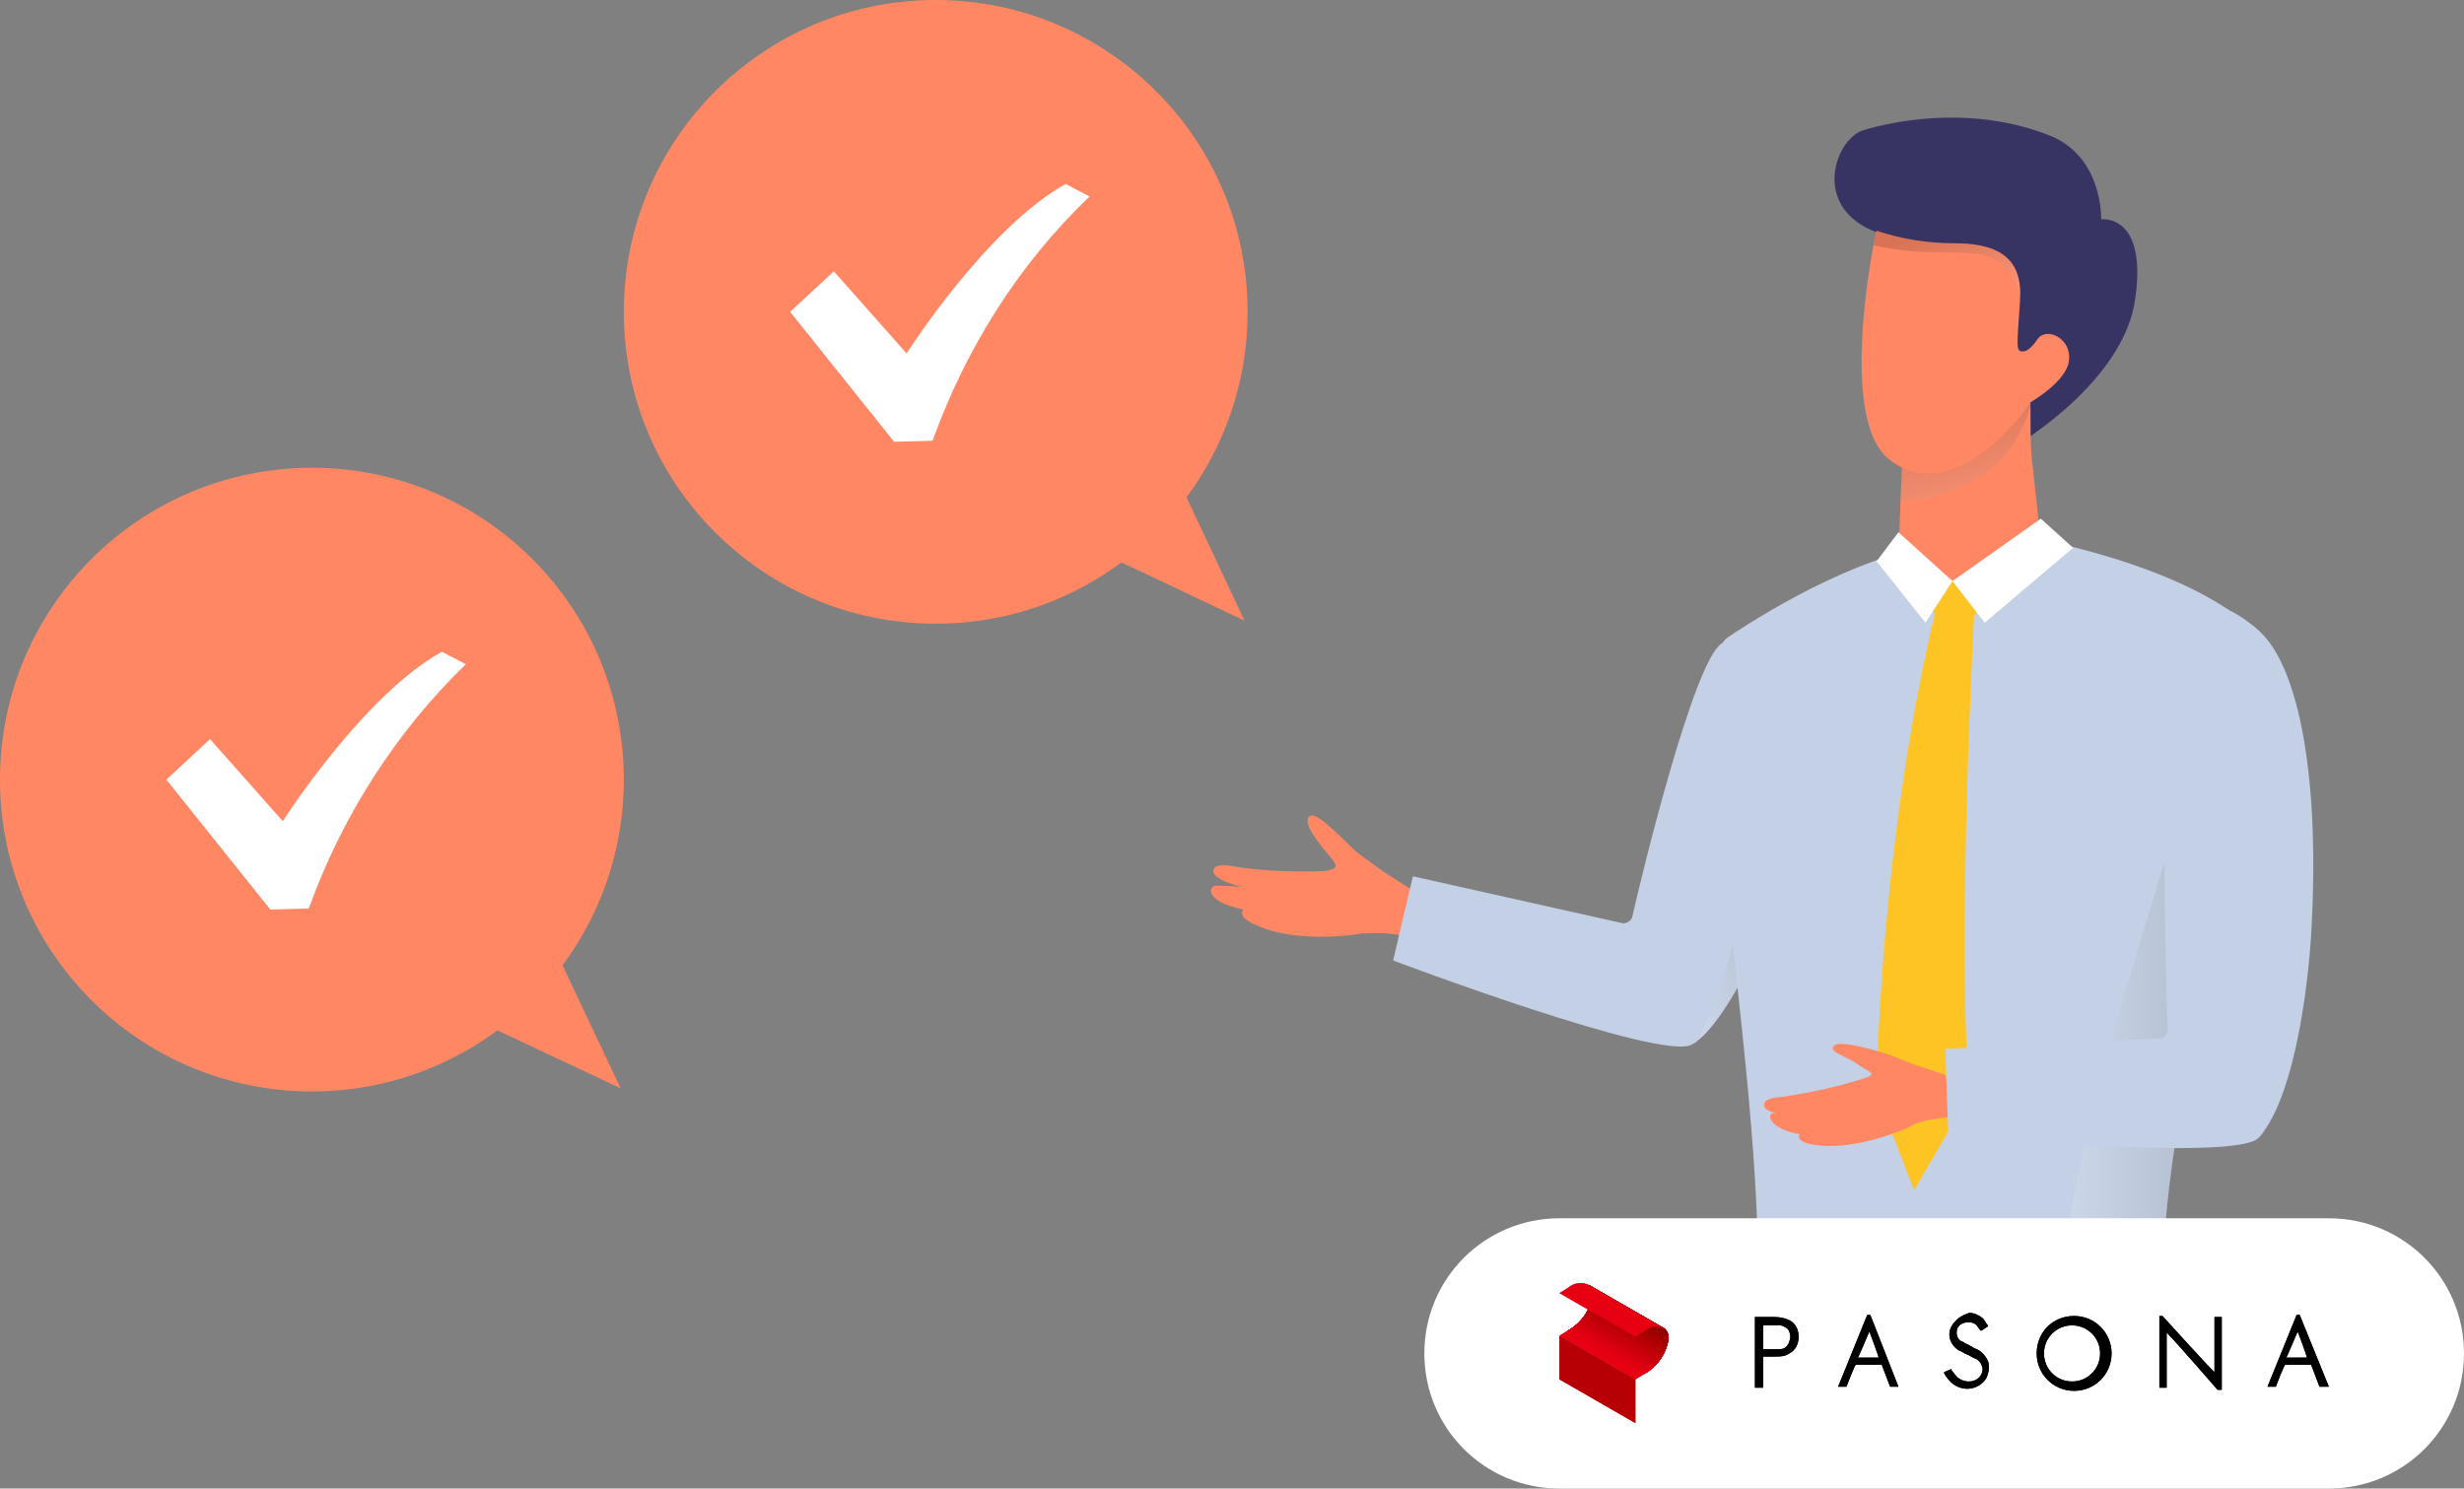 <svg version="1.1" id="レイヤー_1" xmlns="http://www.w3.org/2000/svg" xmlns:xlink="http://www.w3.org/1999/xlink" x="0" y="0" viewBox="0 0 237 143.2" xml:space="preserve"><rect x="0" y="0" width="237" height="143.2" fill="#808080" stroke="none"/><style>.st1{fill:#fdd1b1}.st2{fill:#202952}.st5{fill:#ff8764}.st6{fill:#c3d0e6}.st9{fill:#fec424}.st10{fill:#fff}.st14{fill:#b60005}.st15{fill:#e60012}.st17{fill:#e50012}.st18{fill:#e40011}.st19{fill:#e20011}.st20{fill:#e10011}.st21{fill:#df0011}.st22{fill:#de0010}.st23{fill:#dc0010}.st24{fill:#db0010}.st25{fill:#d9000f}.st26{fill:#d8000f}.st27{fill:#d6000f}.st28{fill:#d5000f}.st29{fill:#d3000e}.st30{fill:#d1000e}.st31{fill:#d0000e}.st32{fill:#ce000d}.st33{fill:#cd000d}.st34{fill:#cb000d}.st35{fill:#c9000c}.st36{fill:#c8000c}.st37{fill:#c6000b}.st38{fill:#c5000a}.st39{fill:#c3000a}.st40{fill:#c10009}.st41{fill:#c00008}.st42{fill:#be0008}.st43{fill:#bc0007}.st44{fill:#ba0007}.st45{fill:#b90006}.st46{fill:#b70006}.st47{fill:#b50005}.st48{fill:#b40005}.st49{fill:#b20004}.st50{fill:#b00004}.st51{fill:#ae0003}.st52{fill:#ad0002}.st53{fill:#ab0002}.st54{fill:#a90001}.st55{fill:#a70001}.st56{fill:#a60000}.st57{fill:#a40000}.st58{fill:#a20000}.st59{fill:#a00000}.st60{fill:#9e0000}.st61{fill:#9c0000}.st62{fill:#9b0000}.st63{fill:#900}.st64{fill:#970000}.st65{fill:#950000}.st66{fill:#930000}.st67{fill:#910000}</style><g id="レイヤー_2_00000065779379899616196550000003180657818630086847_"><g id="img"><defs><path id="SVGID_1_" d="M90.9-13.8h180v133.9h-180z"/></defs><clipPath id="SVGID_00000036939632436258327020000008918857190673992890_"><use xlink:href="#SVGID_1_" overflow="visible"/></clipPath><g clip-path="url(#SVGID_00000036939632436258327020000008918857190673992890_)"><path class="st1" d="M155.8 252.9c-1.1.4-14.5.2-20.1 0-.7 0-1.3-.6-1.3-1.3 0-.3.2-.7.4-.9 1.4-1.3 3.9-2.9 8.1-3.3 1.4 0 2.7-.6 3.6-1.8.9-1.4 3-6.7 2.8-9.5 0-.6 1.2-1.4 1.2-2.1-.5-5.7 8.1.9 8.1.9-.4.8-.6 1.7-.6 2.6.1 1.7-2.4 6-1.9 7.9.1.3.1.6.2.8 1 3.5.8 6.2-.5 6.7z"/><path class="st2" d="M155.8 252.9c-1.1.4-16.8.1-21.3 0-.4 0-.7-.4-.7-.8 0-.1.1-.3.1-.4.9-1.8 3.4-4.7 8.9-5.2 1.8-.2 3.6-.9 4.2-1.9 1.9.1 3.4 1 3.4 2.7 0 1 3.2 1.3 5.7-1.8.1.3.1.6.2.8 1 3.4.8 6.1-.5 6.6z"/><path class="st1" d="M208.2 248.7c1.1.9 1.2 2.5.3 3.6-.5.6-1.2.9-2 .9h-9.9c-1.8 0-4.2-1.4-3.7-5.9 0-.3.1-.6.1-.9.2-2.2.2-4.8.1-6.9-.1-2.5-.2-4.4-.2-4.4l7.5-4.5 1.5-.9s0 .3-.1.9c-.4 3-.5 6-.5 9 .1 2.4.5 4.5 1.3 5.7.2.4.6.7 1 .9 1.7.5 3.2 1.4 4.6 2.5z"/><path class="st2" d="M210.7 251.8c.2.5 0 1.1-.6 1.3-.1 0-.2.1-.3.1h-13.1c-1.8 0-4.2-1.4-3.7-5.9 0-.3.1-.6.1-.9 1.3.9 2.1 1.4 3.2.3.9-.8 2.8-2.6 5.6-2.2.8.1 1 1 1.3 1.3.2.2.4.3.6.4 4.6 1.8 6.3 4.1 6.9 5.6z"/><path d="M205.7 207.2c-.7 10.5-1.7 21.9-2.8 34.2h-10.3l-7.3-93.2-26.6 93.2h-12.2s14.5-91 22.8-119.2 38.8-1.8 38.8-1.8 0 .8.1 2.5c.2 8.2.8 36.6-2.5 84.3z" fill="#091d7b"/><linearGradient id="SVGID_00000123421225767087927750000011320025455262308272_" gradientUnits="userSpaceOnUse" x1="-3386.234" y1="37.342" x2="-3408.894" y2="101.832" gradientTransform="matrix(1 0 0 -1 3607.09 242.17)"><stop offset="0" stop-color="#fff"/><stop offset="1"/></linearGradient><path d="M205.7 207.2c2.2-56.2-7-81.2-7-81.2l9.4-3.1c.3 8.2.9 36.6-2.4 84.3z" opacity=".15" fill="url(#SVGID_00000123421225767087927750000011320025455262308272_)"/><path class="st5" d="M136.1 85.8l.1.8.4 3.8s-.7-.2-1.6-.4c-1.2-.2-2.4-.3-3.6-.2h-.4c-2.4.4-7.1.7-10.4-.9-1.7-.8-1-1.4-1-1.4-3.8-.8-3.4-2.3-2.6-2.3s2.6.1 2.8.2c-1.6-.3-3.1-1-3.1-1.6s.8-.7 2.3-.4c2.8.4 5.6.5 8.3.4 1.9-.2 1.1-.8.2-1.9s-2.3-2.9-1.5-3.4 3.7 2.9 4.8 3.7l2.2 1.6 3.1 2z"/><path class="st6" d="M169.7 73.6c1.7 4.7 3 9.4 3 9.4s-5.3 13.9-9.4 17.1c-.2.2-.4.3-.6.4-3 1.6-28.7-8.1-28.7-8.1l1.9-8.1 20.1 4.5c.4.1.9-.2 1-.6.9-4 5.9-24.6 8.6-26.3 1.8-1.1 2.3 6.5 4.1 11.7z"/><linearGradient id="SVGID_00000087410096000554730030000006688049651200895644_" gradientUnits="userSpaceOnUse" x1="-398.684" y1="-1000.854" x2="-380.524" y2="-1000.854" gradientTransform="scale(1 -1) rotate(28.269 -1926.658 560.189)"><stop offset="0" stop-color="#fff"/><stop offset="1"/></linearGradient><path d="M169.7 73.6c1.7 4.7 3 9.4 3 9.4s-5.3 13.9-9.4 17.1c5.1-9.5 5.8-26.7 5.8-26.7l.6.2z" opacity=".15" fill="url(#SVGID_00000087410096000554730030000006688049651200895644_)"/><path class="st6" d="M217.4 80.1c-.7 2.8-1.6 5.6-2.6 8.3-6.4 16.4-6.8 33.8-6.8 33.8-2.9.8-5.8 1.4-8.8 1.8-15.4 1.9-30.1-1.8-30.1-1.8 0-22.5-7.4-57.9-2.9-60.9s13.6-8.4 21.6-9.1l8.5-.3c18.1 3.9 21.6 10 21.6 10s2.2 6.8-.5 18.2z"/><path d="M205.4 28.6c-1 8.1-11.4 14.2-11.4 14.2-.9-3.9-2.1-7.6-3.8-11.2-1.9-4.2-4.6-8.1-8.1-8.8-8-1.7-6-8.9-3.1-10.2 0 0 9.2-3.2 18.3.5 5 2.1 4.8 8 4.8 8s4.4-.6 3.3 7.5z" fill="#373463"/><path class="st5" d="M196.3 52s-4.6 4-8.5 3.9-5.2-2.4-5.2-2.4l.2-5.2.2-4.8 12.3-7.2V39.1c0 1.7 0 3.7.1 4.7.2 2 .9 8.2.9 8.2z"/><path class="st9" d="M185.3 58s1.5 2.2 2.5 2.4S191 58 191 58l-3.2-2.2-2.5 2.2z"/><path class="st9" d="M189.4 105.4l-5.3 9.1-3.6-9.4s.2-23.8 5.8-46.9l1.3.2 2.3.3s-1.7 30.8-.5 46.7z"/><path class="st10" d="M187.8 55.9l3.1 4 8.5-7.2-3.1-2.8zM182.6 51.2l5.2 4.7-2.6 4-4.7-5.9z"/><linearGradient id="SVGID_00000021820846142272358910000016128761906492441275_" gradientUnits="userSpaceOnUse" x1="-3408.402" y1="141.95" x2="-3389.68" y2="141.95" gradientTransform="matrix(1 0 0 -1 3607.09 242.17)"><stop offset="0" stop-color="#fff"/><stop offset="1"/></linearGradient><path d="M217.4 80.1c-.7 2.8-1.6 5.6-2.6 8.3-6.4 16.4-6.8 33.8-6.8 33.8-2.9.8-5.8 1.4-8.8 1.8-.2-.4-.4-.9-.4-1.3-1.3-7.6 11.5-46.3 11.5-46.3s4 2 7.1 3.7z" opacity=".15" fill="url(#SVGID_00000021820846142272358910000016128761906492441275_)"/><linearGradient id="SVGID_00000009556013972702931540000003211523065299208582_" gradientUnits="userSpaceOnUse" x1="-3415.679" y1="190.335" x2="-3419.219" y2="204.655" gradientTransform="matrix(1 0 0 -1 3607.09 242.17)"><stop offset="0" stop-color="#fff"/><stop offset="1"/></linearGradient><path d="M195.4 38.5c0 .2-.1.3-.1.5-1.8 7-8.4 9-12.5 9.2l.2-4.8 12.3-7.2v.1c.3.7.3 1.5.1 2.2z" opacity=".15" fill="url(#SVGID_00000009556013972702931540000003211523065299208582_)"/><path class="st5" d="M199 34.7c-.2 2-3.7 4-3.7 4-2.7 4-8.8 9.5-13.7 5.4-4.1-3.4-2.2-16.3-1.4-20.5.1-.9.3-1.4.3-1.4 2.4.8 4.9 1.2 7.4 1.2 3.7 0 6.6 1 6.4 5.2v.3c-.3 4.4-.4 4.9.2 4.9.6.1 1.3-.9 1.5-1.2.9-1.2 3.3 0 3 2.1z"/><linearGradient id="SVGID_00000022542116397604080910000014191973914083896997_" gradientUnits="userSpaceOnUse" x1="-3417.916" y1="211.328" x2="-3420.966" y2="220.008" gradientTransform="matrix(1 0 0 -1 3607.09 242.17)"><stop offset="0" stop-color="#fff"/><stop offset="1"/></linearGradient><path d="M194.3 28.6c-.3-2.2-2.1-4-4.4-4.2-2.9-.3-5.2.2-9.7-.8.1-.9.3-1.4.3-1.4 2.4.8 4.9 1.2 7.4 1.2 3.7 0 6.6 1.1 6.4 5.2z" opacity=".15" fill="url(#SVGID_00000022542116397604080910000014191973914083896997_)"/><path class="st5" d="M187.1 103.4l.3.7 1.3 3.3s-.6 0-1.5.1c-1.1.1-2.2.3-3.2.7l-.3.2c-2 .9-6.1 2.3-9.4 1.7-1.7-.3-1.2-1-1.2-1-2.6-.4-3.3-1.8-2.6-2 .8-.1 1.5-.1 2.3 0-1.5.2-3-.1-3.1-.7s.5-.8 1.9-.9c2.5-.4 5-.9 7.5-1.7 1.7-.5.7-.6-.4-1.4s-2.9-1.2-2.3-1.8 4.2.5 5.4.9l2.3.9 3 1z"/><path class="st6" d="M217.7 61.1c3.3 3.5 5.5 13.3 4.6 28.8-.3 4.9-1.5 14.8-4.6 19-.1.2-.3.4-.5.6-2.5 2.3-29.8-.3-29.8-.3l-.3-8.3 20.6-1c.5 0 .8-.4.8-.9-.2-4.1-.5-21.5-.2-24.6.6-7.4.7-15.7 4.4-16.1 1-.3 3.7 1.4 5 2.8z"/></g><path class="st10" d="M150 117.2h74c7.2 0 13 5.8 13 13s-5.8 13-13 13h-74c-7.2 0-13-5.8-13-13s5.8-13 13-13z"/><g id="グループ_2534"><path id="パス_1865" d="M168.8 126.7v6.8h.8v-3h1.1c.5 0 1 0 1.4-.3.6-.3.9-.9.9-1.6 0-.7-.3-1.3-.9-1.6-.4-.2-.9-.3-1.4-.3h-1.9zm2 .8c.4-.1.9.1 1.2.4.1.2.2.4.2.7 0 .2-.1.5-.2.7-.3.5-.6.5-1.2.5h-1.2v-2.3h1.2z"/><path id="パス_1866" d="M179.9 126.5h-.3l-2.8 6.9h.8s.8-2.1.9-2.1h2.5l.8 2.1h.8l-2.7-6.9zm-.1 1.6c.1.2.9 2.4.9 2.5h-2c.1-.1 1-2.3 1.1-2.5z"/><path id="パス_1867" d="M221.2 126.5h-.3l-2.8 6.9h.8s.8-2.1.9-2.1h2.5l.8 2.1h.9l-2.8-6.9zm-.2 1.6c.1.2.9 2.4.9 2.5h-2c.1-.1 1-2.3 1.1-2.5z"/><path id="パス_1868" d="M188 127.2c-.3.3-.5.7-.5 1.2 0 .6.4 1.2.9 1.5.3.1.5.3.8.4.3.1.5.3.8.4.3.1.5.4.6.6 0 .1.1.2.1.4 0 .7-.6 1.2-1.3 1.2-.5 0-1-.2-1.3-.6l-.4-.5v-.1l-.7.3v.1c.1.2.3.5.5.7.4.5 1.1.8 1.7.8.8 0 1.5-.4 1.9-1.1.1-.3.2-.6.2-.9 0-.2 0-.5-.1-.7-.3-.6-.7-1-1.3-1.2l-.5-.3c-.3-.1-.5-.3-.8-.4-.3-.2-.4-.5-.4-.8 0-.3.1-.6.4-.8.2-.1.4-.2.7-.2.4 0 .7.1.9.4.1.1.2.3.3.4h.1l.6-.4v-.1c-.2-.2-.3-.5-.5-.7-.4-.3-.8-.5-1.3-.5-.6.2-1.1.5-1.4.9z"/><path id="パス_1869" d="M208 126.6h-.3v6.9h.7v-5.3c.9.9 1.8 2 2.8 3.1l2.1 2.4h.4v-7h-.7v5.3c-.2-.1-5-5.4-5-5.4z"/><path id="パス_1870" d="M195.9 130.2c0 2 1.6 3.6 3.6 3.6s3.6-1.6 3.6-3.6-1.6-3.6-3.6-3.6c-2.1 0-3.6 1.6-3.6 3.6zm.7 0c0-1.5 1.2-2.7 2.7-2.7 1.5 0 2.7 1.2 2.7 2.7 0 1.5-1.2 2.7-2.7 2.7-1.5 0-2.7-1.2-2.7-2.7z"/></g><g id="グループ_2537"><path id="パス_1871" class="st14" d="M150 132.7v-4.2l7.3 4.2v4.2l-7.3-4.2z"/><g id="グループ_2536"><path id="パス_1872" class="st15" d="M160.1 127.8l-7.3-4.2c.3.2.4.6.4.9-.2 1.5-1.1 2.8-2.4 3.5l-.8.5 7.3 4.2.8-.5c1.3-.7 2.2-2 2.4-3.5 0-.4-.2-.7-.4-.9z"/><defs><path id="SVGID_00000119083379472645194840000014226029151955631016_" d="M160.1 127.8l-7.3-4.2c.3.2.4.6.4.9-.2 1.5-1.1 2.8-2.4 3.5l-.8.5 7.3 4.2.8-.5c1.3-.7 2.2-2 2.4-3.5 0-.4-.2-.7-.4-.9z"/></defs><clipPath id="SVGID_00000155117121473491712090000013186005813423696814_"><use xlink:href="#SVGID_00000119083379472645194840000014226029151955631016_" overflow="visible"/></clipPath><g clip-path="url(#SVGID_00000155117121473491712090000013186005813423696814_)"><g id="グループ_2535"><path id="パス_1873" class="st15" d="M158.9 132.7l.4-.2-8.6-5-.4.3 8.6 4.9z"/><path id="パス_1874" class="st17" d="M159.3 132.4l-8.7-5-.4.2 8.6 5 .5-.2z"/><path id="パス_1875" class="st18" d="M159.3 132.4l-8.6-5-.4.3 8.6 5 .4-.3z"/><path id="パス_1876" class="st19" d="M159.4 132.3l-8.6-5-.4.2 8.7 5 .3-.2z"/><path id="パス_1877" class="st20" d="M159.4 132.2l-8.6-5-.4.3 8.6 5 .4-.3z"/><path id="パス_1878" class="st21" d="M159.5 132.1l-8.6-5-.4.2 8.6 5 .4-.2z"/><path id="パス_1879" class="st22" d="M159.5 132l-8.6-5-.4.2 8.6 5 .4-.2z"/><path id="パス_1880" class="st23" d="M159.6 131.9l-8.7-5-.4.3 8.6 4.9.5-.2z"/><path id="パス_1881" class="st24" d="M159.6 131.8l-8.6-5-.4.2 8.6 5 .4-.2z"/><path id="パス_1882" class="st25" d="M159.6 131.8l-8.6-5-.4.3 8.7 5 .3-.3z"/><path id="パス_1883" class="st26" d="M159.7 131.7l-8.6-4.9-.4.2 8.6 5 .4-.3z"/><path id="パス_1884" class="st27" d="M159.7 131.6l-8.6-5-.4.3 8.6 5 .4-.3z"/><path id="パス_1885" class="st28" d="M159.8 131.5l-8.7-5-.4.2 8.6 5 .5-.2z"/><path id="パス_1886" class="st29" d="M159.8 131.5l-8.6-5-.4.3 8.6 4.9.4-.2z"/><path id="パス_1887" class="st30" d="M159.8 131.4l-8.6-5-.4.2 8.7 5 .3-.2z"/><path id="パス_1888" class="st31" d="M159.9 131.3l-8.6-5-.4.2 8.6 5 .4-.2z"/><path id="パス_1889" class="st32" d="M159.9 131.2l-8.6-4.9-.4.2 8.6 4.9.4-.2z"/><path id="パス_1890" class="st33" d="M160 131.1l-8.6-5-.4.2 8.6 5 .4-.2z"/><path id="パス_1891" class="st34" d="M160 131.1l-8.7-5-.4.3 8.6 5 .5-.3z"/><path id="パス_1892" class="st35" d="M160.1 130.9l-8.6-4.9-.4.2 8.6 5 .4-.3z"/><path id="パス_1893" class="st36" d="M160.1 130.9l-8.6-5-.4.3 8.7 5 .3-.3z"/><path id="パス_1894" class="st37" d="M160.1 130.8l-8.6-5-.4.2 8.6 5 .4-.2z"/><path id="パス_1895" class="st38" d="M160.2 130.8l-8.6-5-.4.3 8.6 4.9.4-.2z"/><path id="パス_1896" class="st39" d="M160.2 130.6l-8.7-5-.4.2 8.6 5 .5-.2z"/><path id="パス_1897" class="st40" d="M160.3 130.5l-8.6-5-.4.2 8.6 5 .4-.2z"/><path id="パス_1898" class="st41" d="M160.3 130.5l-8.6-4.9-.4.2 8.6 5 .4-.3z"/><path id="パス_1899" class="st42" d="M160.4 130.4l-8.6-5-.4.2 8.6 5 .4-.2z"/><path id="パス_1900" class="st43" d="M160.4 130.3l-8.6-5-.4.3 8.6 5 .4-.3z"/><path id="パス_1901" class="st44" d="M160.5 130.2l-8.6-5-.4.2 8.6 5 .4-.2z"/><path id="パス_1902" class="st45" d="M160.5 130.2l-8.7-5-.4.3 8.6 5 .5-.3z"/><path id="パス_1903" class="st46" d="M160.5 130.1l-8.6-5-.4.2 8.6 5 .4-.2z"/><path id="パス_1904" class="st47" d="M160.6 130l-8.6-5-.4.3 8.7 5 .3-.3z"/><path id="パス_1905" class="st48" d="M160.6 129.9l-8.6-5-.4.2 8.6 5 .4-.2z"/><path id="パス_1906" class="st49" d="M160.7 129.8l-8.6-5-.4.3 8.6 5 .4-.3z"/><path id="パス_1907" class="st50" d="M160.7 129.8l-8.7-5-.4.2 8.6 4.9.5-.1z"/><path id="パス_1908" class="st51" d="M160.7 129.6l-8.6-5-.4.2 8.6 5 .4-.2z"/><path id="パス_1909" class="st52" d="M160.8 129.6l-8.6-5-.4.2 8.6 5 .4-.2z"/><path id="パス_1910" class="st53" d="M160.8 129.5l-8.6-4.9-.4.2 8.6 5 .4-.3z"/><path id="パス_1911" class="st54" d="M160.9 129.4l-8.6-5-.4.3 8.6 5 .4-.3z"/><path id="パス_1912" class="st55" d="M160.9 129.3l-8.6-5-.4.2 8.6 5 .4-.2z"/><path id="パス_1913" class="st56" d="M161 129.3l-8.7-5-.4.3 8.6 4.9.5-.2z"/><path id="パス_1914" class="st57" d="M161 129.2l-8.6-5-.4.2 8.6 5 .4-.2z"/><path id="パス_1915" class="st58" d="M161 129.2l-8.6-5-.4.3 8.7 5 .3-.3z"/><path id="パス_1916" class="st59" d="M161.1 129l-8.6-4.9-.4.2 8.6 5 .4-.3z"/><path id="パス_1917" class="st60" d="M161.1 128.9l-8.6-5-.4.2 8.6 5 .4-.2z"/><path id="パス_1918" class="st61" d="M161.2 128.9l-8.7-5-.4.2 8.6 5 .5-.2z"/><path id="パス_1919" class="st62" d="M161.2 128.8l-8.6-5-.4.2 8.6 5 .4-.2z"/><path id="パス_1920" class="st63" d="M161.2 128.7l-8.6-5-.4.3 8.6 5 .4-.3z"/><path id="パス_1921" class="st64" d="M161.3 128.6l-8.6-5-.4.2 8.6 5 .4-.2z"/><path id="パス_1922" class="st65" d="M161.4 128.6l-8.6-5-.4.3 8.6 5 .4-.3z"/><path id="パス_1923" class="st66" d="M161.4 128.4l-8.6-5-.4.2 8.6 5 .4-.2z"/><path id="パス_1924" class="st67" d="M161 128.6l.4-.2-8.7-5-.4.3 8.7 4.9z"/></g></g></g><path id="パス_1926" class="st15" d="M160.1 127.8l-7.3-4.2c-.7-.3-1.4-.2-2 .3l-.8.5 7.3 4.2.8-.5c.5-.5 1.3-.6 2-.3z"/></g><g id="グループ_2534-2"><path id="パス_1865-2" d="M168.8 126.7v6.8h.8v-3h1.1c.5 0 1 0 1.4-.3.6-.3.9-.9.9-1.6 0-.7-.3-1.3-.9-1.6-.4-.2-.9-.3-1.4-.3h-1.9zm2 .8c.4-.1.9.1 1.2.4.1.2.2.4.2.7 0 .2-.1.5-.2.7-.3.5-.6.5-1.2.5h-1.2v-2.3h1.2z"/><path id="パス_1866-2" d="M179.9 126.5h-.3l-2.8 6.9h.8s.8-2.1.9-2.1h2.5l.8 2.1h.8l-2.7-6.9zm-.1 1.6c.1.2.9 2.4.9 2.5h-2c.1-.1 1-2.3 1.1-2.5z"/><path id="パス_1867-2" d="M221.2 126.5h-.3l-2.8 6.9h.8s.8-2.1.9-2.1h2.5l.8 2.1h.9l-2.8-6.9zm-.2 1.6c.1.2.9 2.4.9 2.5h-2c.1-.1 1-2.3 1.1-2.5z"/><path id="パス_1868-2" d="M188 127.2c-.3.3-.5.7-.5 1.2 0 .6.4 1.2.9 1.5.3.1.5.3.8.4.3.1.5.3.8.4.3.1.5.4.6.6 0 .1.1.2.1.4 0 .7-.6 1.2-1.3 1.2-.5 0-1-.2-1.3-.6l-.4-.5v-.1l-.7.3v.1c.1.2.3.5.5.7.4.5 1.1.8 1.7.8.8 0 1.5-.4 1.9-1.1.1-.3.2-.6.2-.9 0-.2 0-.5-.1-.7-.3-.6-.7-1-1.3-1.2l-.5-.3c-.3-.1-.5-.3-.8-.4-.3-.2-.4-.5-.4-.8 0-.3.1-.6.4-.8.2-.1.4-.2.7-.2.4 0 .7.1.9.4.1.1.2.3.3.4h.1l.6-.4v-.1c-.2-.2-.3-.5-.5-.7-.4-.3-.8-.5-1.3-.5-.6.2-1.1.5-1.4.9z"/><path id="パス_1869-2" d="M208 126.6h-.3v6.9h.7v-5.3c.9.9 1.8 2 2.8 3.1l2.1 2.4h.4v-7h-.7v5.3c-.2-.1-5-5.4-5-5.4z"/><path id="パス_1870-2" d="M195.9 130.2c0 2 1.6 3.6 3.6 3.6s3.6-1.6 3.6-3.6-1.6-3.6-3.6-3.6c-2.1 0-3.6 1.6-3.6 3.6zm.7 0c0-1.5 1.2-2.7 2.7-2.7 1.5 0 2.7 1.2 2.7 2.7 0 1.5-1.2 2.7-2.7 2.7-1.5 0-2.7-1.2-2.7-2.7z"/></g><g id="グループ_2537-2"><path id="パス_1871-2" class="st14" d="M150 132.7v-4.2l7.3 4.2v4.2l-7.3-4.2z"/><g id="グループ_2536-2"><path id="パス_1872-2" class="st15" d="M160.1 127.8l-7.3-4.2c.3.2.4.6.4.9-.2 1.5-1.1 2.8-2.4 3.5l-.8.5 7.3 4.2.8-.5c1.3-.7 2.2-2 2.4-3.5 0-.4-.2-.7-.4-.9z"/><defs><path id="SVGID_00000164473942108532407050000003865936559999969970_" d="M160.1 127.8l-7.3-4.2c.3.2.4.6.4.9-.2 1.5-1.1 2.8-2.4 3.5l-.8.5 7.3 4.2.8-.5c1.3-.7 2.2-2 2.4-3.5 0-.4-.2-.7-.4-.9z"/></defs><clipPath id="SVGID_00000142880766512973257030000004705945312869094584_"><use xlink:href="#SVGID_00000164473942108532407050000003865936559999969970_" overflow="visible"/></clipPath><g clip-path="url(#SVGID_00000142880766512973257030000004705945312869094584_)"><g id="グループ_2535-2"><path id="パス_1873-2" class="st15" d="M158.9 132.7l.4-.2-8.6-5-.4.3 8.6 4.9z"/><path id="パス_1874-2" class="st17" d="M159.3 132.4l-8.7-5-.4.2 8.6 5 .5-.2z"/><path id="パス_1875-2" class="st18" d="M159.3 132.4l-8.6-5-.4.3 8.6 5 .4-.3z"/><path id="パス_1876-2" class="st19" d="M159.4 132.3l-8.6-5-.4.2 8.7 5 .3-.2z"/><path id="パス_1877-2" class="st20" d="M159.4 132.2l-8.6-5-.4.3 8.6 5 .4-.3z"/><path id="パス_1878-2" class="st21" d="M159.5 132.1l-8.6-5-.4.2 8.6 5 .4-.2z"/><path id="パス_1879-2" class="st22" d="M159.5 132l-8.6-5-.4.2 8.6 5 .4-.2z"/><path id="パス_1880-2" class="st23" d="M159.6 131.9l-8.7-5-.4.3 8.6 4.9.5-.2z"/><path id="パス_1881-2" class="st24" d="M159.6 131.8l-8.6-5-.4.2 8.6 5 .4-.2z"/><path id="パス_1882-2" class="st25" d="M159.6 131.8l-8.6-5-.4.3 8.7 5 .3-.3z"/><path id="パス_1883-2" class="st26" d="M159.7 131.7l-8.6-4.9-.4.2 8.6 5 .4-.3z"/><path id="パス_1884-2" class="st27" d="M159.7 131.6l-8.6-5-.4.3 8.6 5 .4-.3z"/><path id="パス_1885-2" class="st28" d="M159.8 131.5l-8.7-5-.4.2 8.6 5 .5-.2z"/><path id="パス_1886-2" class="st29" d="M159.8 131.5l-8.6-5-.4.3 8.6 4.9.4-.2z"/><path id="パス_1887-2" class="st30" d="M159.8 131.4l-8.6-5-.4.2 8.7 5 .3-.2z"/><path id="パス_1888-2" class="st31" d="M159.9 131.3l-8.6-5-.4.2 8.6 5 .4-.2z"/><path id="パス_1889-2" class="st32" d="M159.9 131.2l-8.6-4.9-.4.2 8.6 4.9.4-.2z"/><path id="パス_1890-2" class="st33" d="M160 131.1l-8.6-5-.4.2 8.6 5 .4-.2z"/><path id="パス_1891-2" class="st34" d="M160 131.1l-8.7-5-.4.3 8.6 5 .5-.3z"/><path id="パス_1892-2" class="st35" d="M160.1 130.9l-8.6-4.9-.4.2 8.6 5 .4-.3z"/><path id="パス_1893-2" class="st36" d="M160.1 130.9l-8.6-5-.4.3 8.7 5 .3-.3z"/><path id="パス_1894-2" class="st37" d="M160.1 130.8l-8.6-5-.4.2 8.6 5 .4-.2z"/><path id="パス_1895-2" class="st38" d="M160.2 130.8l-8.6-5-.4.3 8.6 4.9.4-.2z"/><path id="パス_1896-2" class="st39" d="M160.2 130.6l-8.7-5-.4.2 8.6 5 .5-.2z"/><path id="パス_1897-2" class="st40" d="M160.3 130.5l-8.6-5-.4.2 8.6 5 .4-.2z"/><path id="パス_1898-2" class="st41" d="M160.3 130.5l-8.6-4.9-.4.2 8.6 5 .4-.3z"/><path id="パス_1899-2" class="st42" d="M160.4 130.4l-8.6-5-.4.2 8.6 5 .4-.2z"/><path id="パス_1900-2" class="st43" d="M160.4 130.3l-8.6-5-.4.3 8.6 5 .4-.3z"/><path id="パス_1901-2" class="st44" d="M160.5 130.2l-8.6-5-.4.2 8.6 5 .4-.2z"/><path id="パス_1902-2" class="st45" d="M160.5 130.2l-8.7-5-.4.3 8.6 5 .5-.3z"/><path id="パス_1903-2" class="st46" d="M160.5 130.1l-8.6-5-.4.2 8.6 5 .4-.2z"/><path id="パス_1904-2" class="st47" d="M160.6 130l-8.6-5-.4.3 8.7 5 .3-.3z"/><path id="パス_1905-2" class="st48" d="M160.6 129.9l-8.6-5-.4.2 8.6 5 .4-.2z"/><path id="パス_1906-2" class="st49" d="M160.7 129.8l-8.6-5-.4.3 8.6 5 .4-.3z"/><path id="パス_1907-2" class="st50" d="M160.7 129.8l-8.7-5-.4.2 8.6 4.9.5-.1z"/><path id="パス_1908-2" class="st51" d="M160.7 129.6l-8.6-5-.4.2 8.6 5 .4-.2z"/><path id="パス_1909-2" class="st52" d="M160.8 129.6l-8.6-5-.4.2 8.6 5 .4-.2z"/><path id="パス_1910-2" class="st53" d="M160.8 129.5l-8.6-4.9-.4.2 8.6 5 .4-.3z"/><path id="パス_1911-2" class="st54" d="M160.9 129.4l-8.6-5-.4.3 8.6 5 .4-.3z"/><path id="パス_1912-2" class="st55" d="M160.9 129.3l-8.6-5-.4.2 8.6 5 .4-.2z"/><path id="パス_1913-2" class="st56" d="M161 129.3l-8.7-5-.4.3 8.6 4.9.5-.2z"/><path id="パス_1914-2" class="st57" d="M161 129.2l-8.6-5-.4.2 8.6 5 .4-.2z"/><path id="パス_1915-2" class="st58" d="M161 129.2l-8.6-5-.4.3 8.7 5 .3-.3z"/><path id="パス_1916-2" class="st59" d="M161.1 129l-8.6-4.9-.4.2 8.6 5 .4-.3z"/><path id="パス_1917-2" class="st60" d="M161.1 128.9l-8.6-5-.4.2 8.6 5 .4-.2z"/><path id="パス_1918-2" class="st61" d="M161.2 128.9l-8.7-5-.4.2 8.6 5 .5-.2z"/><path id="パス_1919-2" class="st62" d="M161.2 128.8l-8.6-5-.4.2 8.6 5 .4-.2z"/><path id="パス_1920-2" class="st63" d="M161.2 128.7l-8.6-5-.4.3 8.6 5 .4-.3z"/><path id="パス_1921-2" class="st64" d="M161.3 128.6l-8.6-5-.4.2 8.6 5 .4-.2z"/><path id="パス_1922-2" class="st65" d="M161.4 128.6l-8.6-5-.4.3 8.6 5 .4-.3z"/><path id="パス_1923-2" class="st66" d="M161.4 128.4l-8.6-5-.4.2 8.6 5 .4-.2z"/><path id="パス_1924-2" class="st67" d="M161 128.6l.4-.2-8.7-5-.4.3 8.7 4.9z"/></g></g></g><path id="パス_1926-2" class="st15" d="M160.1 127.8l-7.3-4.2c-.7-.3-1.4-.2-2 .3l-.8.5 7.3 4.2.8-.5c.5-.5 1.3-.6 2-.3z"/></g><circle class="st5" cx="90" cy="30" r="30"/><path class="st10" d="M102.5 17.7C94.9 21.9 87.2 34 87.2 34l-7-7.9L76 30l10 12.5 3.7-.1c3.2-8.9 8.3-17 15.1-23.5l-2.3-1.2z"/><path class="st5" d="M119.7 59.7l-9.5-20.2-10.6 10.7z"/><circle class="st5" cx="30" cy="75" r="30"/><path class="st10" d="M42.5 62.7C34.9 66.9 27.2 79 27.2 79l-7-7.9L16 75l10 12.5 3.7-.1c3.2-8.9 8.4-17 15.1-23.5l-2.3-1.2z"/><path class="st5" d="M59.7 104.7l-9.5-20.1-10.7 10.6z"/></g></g></svg>